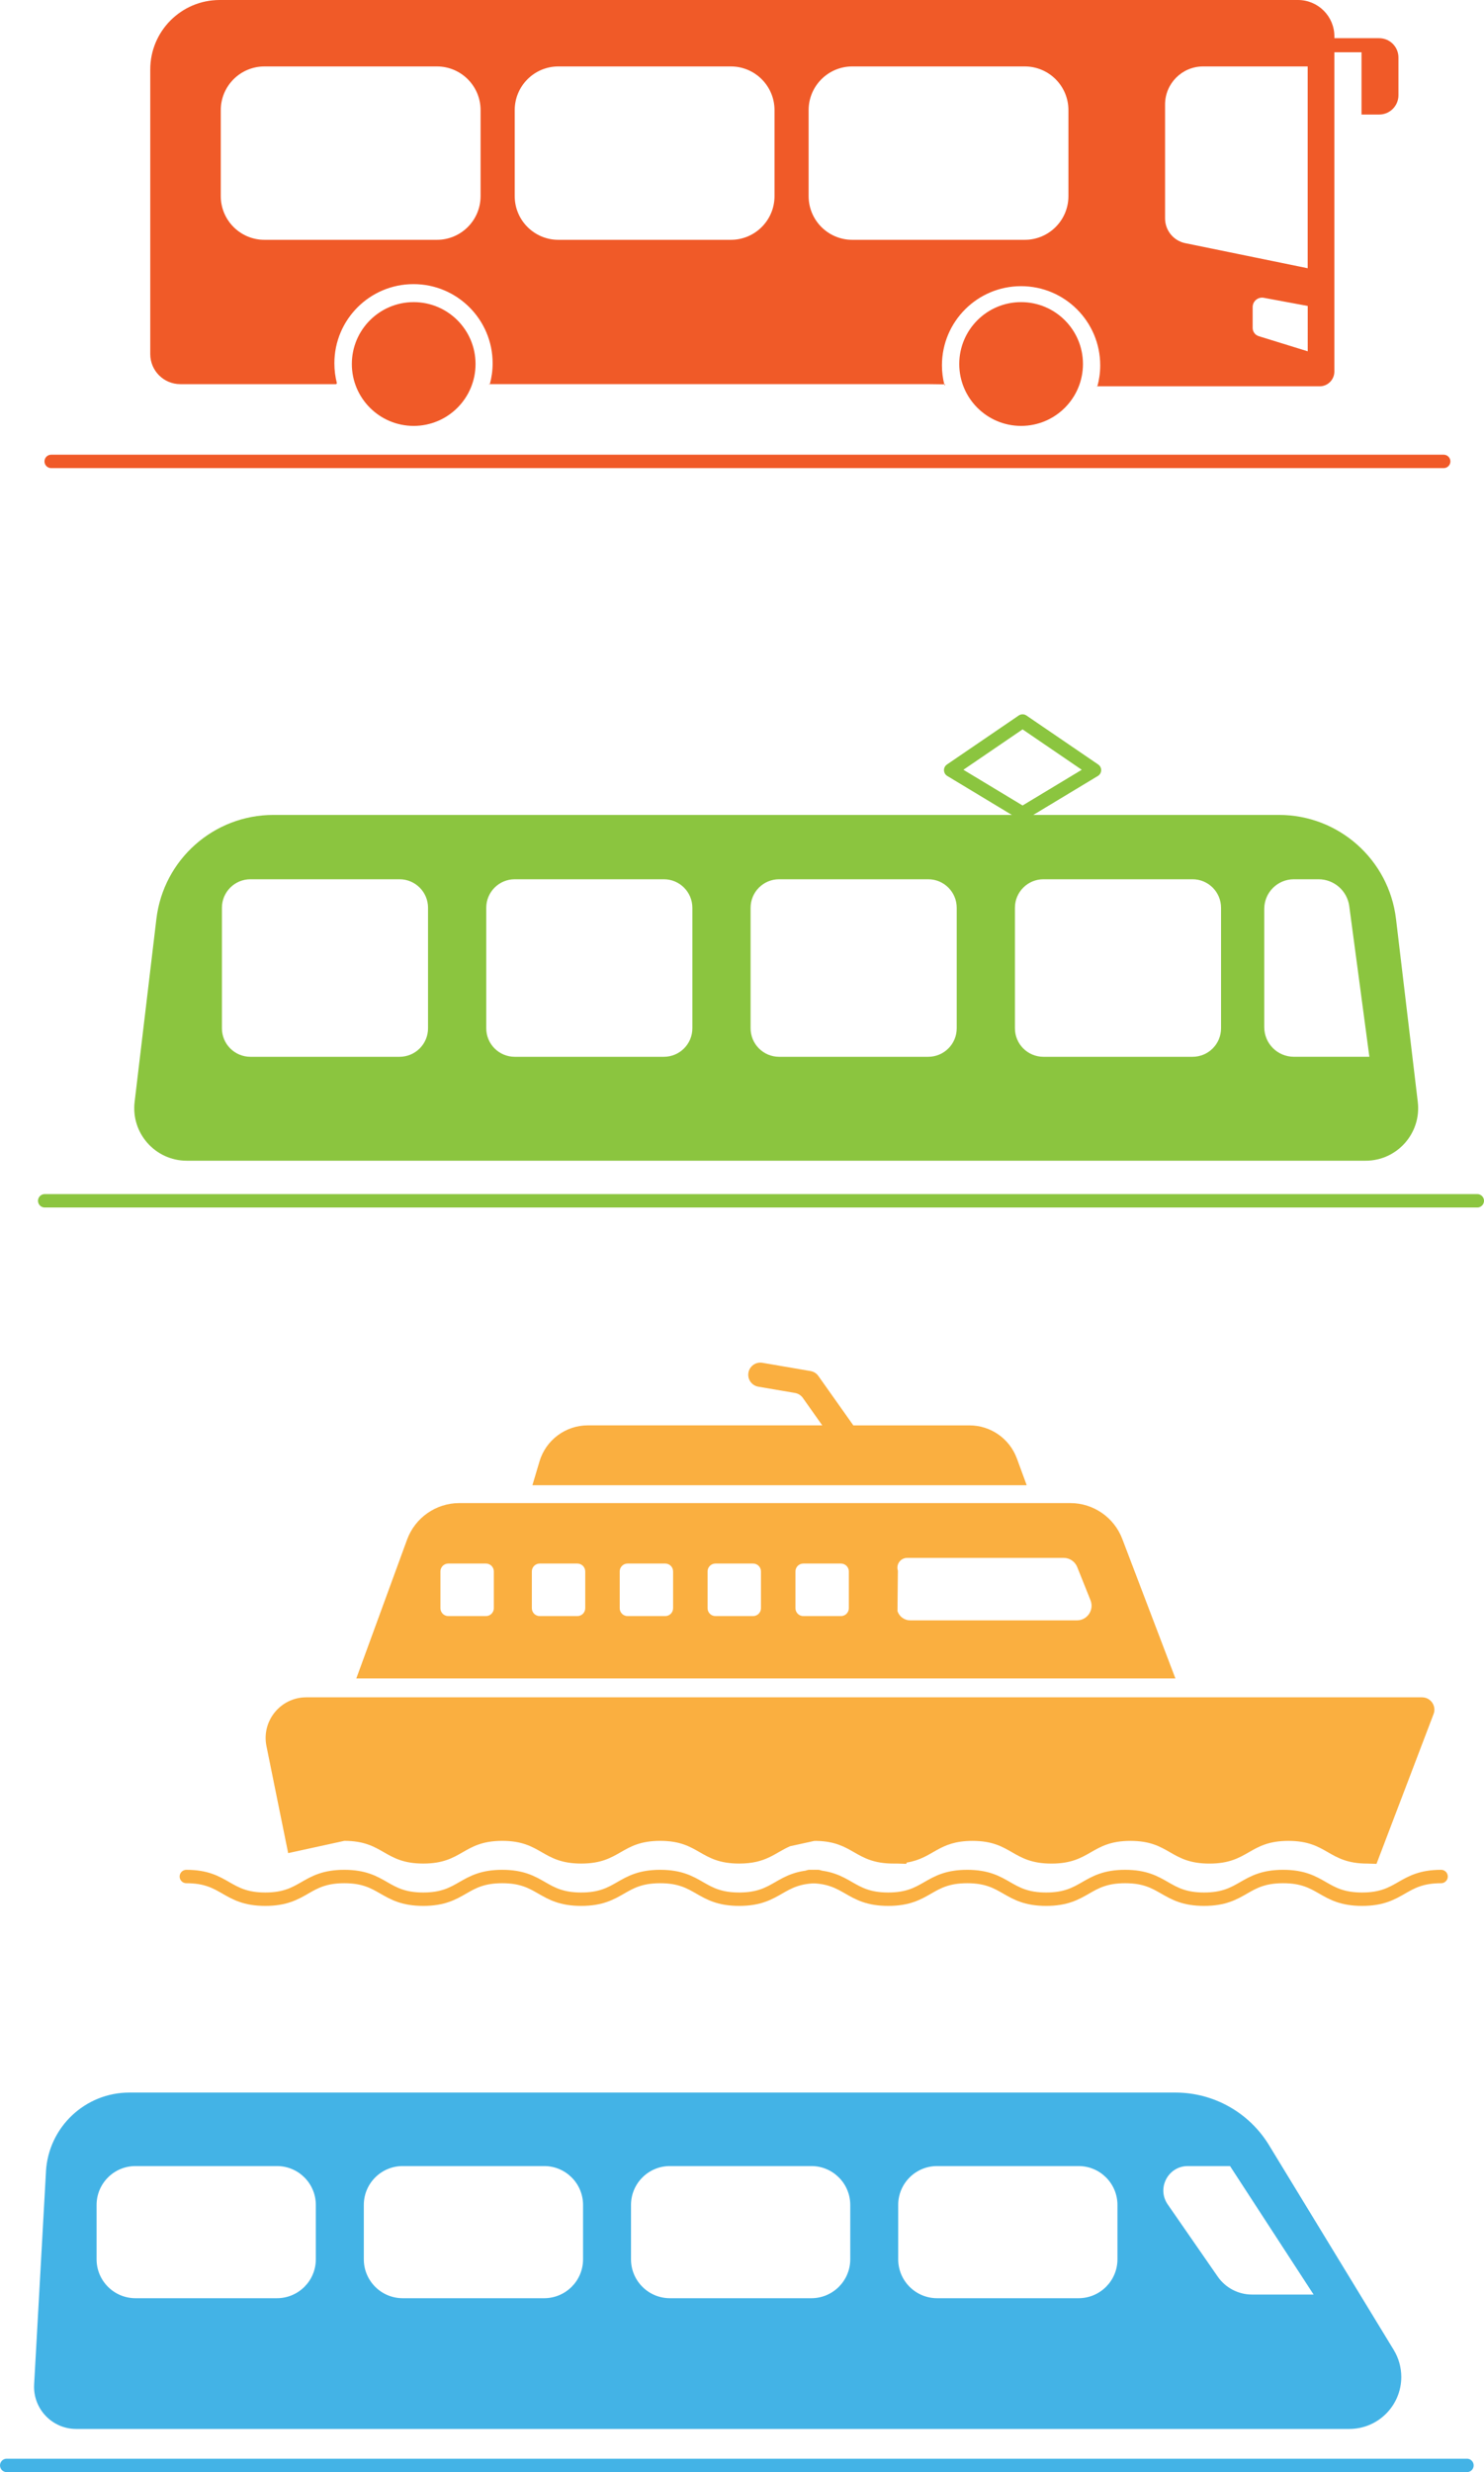 <?xml version="1.0" encoding="UTF-8"?>
<svg id="Layer_2" data-name="Layer 2" xmlns="http://www.w3.org/2000/svg" viewBox="0 0 573.89 955.46">
  <defs>
    <style>
      .cls-1 {
        stroke-width: 5.27px;
      }

      .cls-1, .cls-2 {
        stroke: #8bc53f;
      }

      .cls-1, .cls-2, .cls-3, .cls-4, .cls-5 {
        fill: none;
        stroke-linecap: round;
        stroke-linejoin: round;
      }

      .cls-2, .cls-3, .cls-4, .cls-5 {
        stroke-width: 5.18px;
      }

      .cls-3 {
        stroke: #43b3e6;
      }

      .cls-4 {
        stroke: #f05a28;
      }

      .cls-6 {
        fill: #43b3e6;
      }

      .cls-7 {
        fill: #faaf40;
      }

      .cls-8 {
        fill: #f05a28;
      }

      .cls-9 {
        fill: #8bc53f;
      }

      .cls-5 {
        stroke: #faaf40;
      }
    </style>
  </defs>
  <g>
    <line class="cls-2" x1="17.29" y1="464.1" x2="571.3" y2="464.1"/>
    <g>
      <polygon class="cls-1" points="395.45 314.39 367.69 297.65 395.45 278.71 423.21 297.65 395.45 314.39"/>
      <path class="cls-9" d="M528.1,448.61H72.23c-12.17,0-21.61-10.63-20.17-22.71l8.42-70.74c2.73-22.93,22.18-40.2,45.27-40.2h388.84c23.09,0,42.54,17.27,45.27,40.2l8.42,70.74c1.44,12.08-8,22.71-20.17,22.71h-.01ZM521.79,350.24c-.8-5.96-5.88-10.41-11.9-10.41h-9.53c-6.33,0-11.45,5.13-11.45,11.45v45.71c0,6.33,5.13,11.45,11.45,11.45h29.2l-7.77-58.21h0ZM472.2,397.43v-46.58c0-6.09-4.94-11.02-11.02-11.02h-57.67c-6.09,0-11.02,4.94-11.02,11.02v46.58c0,6.09,4.94,11.02,11.02,11.02h57.67c6.09,0,11.02-4.94,11.02-11.02h0ZM369.98,397.43v-46.58c0-6.09-4.94-11.02-11.02-11.02h-57.67c-6.09,0-11.02,4.94-11.02,11.02v46.58c0,6.09,4.94,11.02,11.02,11.02h57.67c6.09,0,11.02-4.94,11.02-11.02ZM267.75,397.43v-46.58c0-6.09-4.94-11.02-11.02-11.02h-57.67c-6.09,0-11.02,4.94-11.02,11.02v46.58c0,6.09,4.94,11.02,11.02,11.02h57.67c6.09,0,11.02-4.94,11.02-11.02ZM165.53,397.43v-46.58c0-6.09-4.94-11.02-11.02-11.02h-57.67c-6.09,0-11.02,4.94-11.02,11.02v46.58c0,6.09,4.94,11.02,11.02,11.02h57.67c6.09,0,11.02-4.94,11.02-11.02Z"/>
    </g>
  </g>
  <g>
    <line class="cls-3" x1="2.59" y1="952.87" x2="567.3" y2="952.87"/>
    <path class="cls-6" d="M17.77,839.3c.96-17.13,15.13-30.54,32.29-30.54h404.49c14.79,0,28.51,7.71,36.21,20.34l48.21,79.12c1.92,3.15,2.93,6.77,2.93,10.46h0c0,11.1-9,20.09-20.09,20.09H29.46c-9.35,0-16.78-7.85-16.26-17.19l4.58-82.28h0ZM475.68,837.17h-16.33c-7.63,0-12.11,8.57-7.77,14.83l19.33,27.89c3.01,4.35,7.97,6.94,13.26,6.94h23.82l-32.32-49.67h0ZM362.39,888.24h54.71c8.31,0,15.04-6.73,15.04-15.04v-20.99c0-8.31-6.73-15.04-15.04-15.04h-54.71c-8.31,0-15.04,6.73-15.04,15.04v20.99c0,8.31,6.73,15.04,15.04,15.04ZM259.06,888.24h54.71c8.31,0,15.04-6.73,15.04-15.04v-20.99c0-8.31-6.73-15.04-15.04-15.04h-54.71c-8.31,0-15.04,6.73-15.04,15.04v20.99c0,8.31,6.73,15.04,15.04,15.04ZM155.73,888.24h54.71c8.31,0,15.04-6.73,15.04-15.04v-20.99c0-8.31-6.73-15.04-15.04-15.04h-54.71c-8.31,0-15.04,6.73-15.04,15.04v20.99c0,8.31,6.73,15.04,15.04,15.04h0ZM52.39,888.24h54.71c8.31,0,15.04-6.73,15.04-15.04v-20.99c0-8.31-6.73-15.04-15.04-15.04h-54.71c-8.31,0-15.04,6.73-15.04,15.04v20.99c0,8.31,6.73,15.04,15.04,15.04Z"/>
  </g>
  <g>
    <line class="cls-4" x1="19.79" y1="178.33" x2="558.3" y2="178.33"/>
    <path class="cls-8" d="M183.9,140.69c0,13.21-10.71,23.92-23.92,23.92s-23.92-10.71-23.92-23.92,10.71-23.92,23.92-23.92,23.92,10.71,23.92,23.92ZM423.87,149.31h.17l-.15-.05v.05h-.02ZM424.37,149.43s.02-.08.03-.12h-.36l.33.12ZM189.39,148.64c.02-.06.03-.12.04-.17h-.53l.48.17h.01ZM364.98,149.26l.63-.71h-.43c.03.12.05.24.08.36l-.28.35ZM533.36,14.75h-17.33v-.68c0-7.77-6.3-14.07-14.07-14.07H84.95c-14.82,0-26.84,12.02-26.84,26.84v110.01c0,6.42,5.2,11.62,11.62,11.62h60.28l.28-.35c-.64-2.46-.98-5.04-.98-7.71,0-16.9,13.7-30.6,30.6-30.6s30.6,13.7,30.6,30.6c0,2.79-.38,5.49-1.08,8.05h169.64l6.1.08c-.58-2.35-.9-4.81-.9-7.34,0-16.9,13.7-30.6,30.6-30.6s30.6,13.7,30.6,30.6c0,2.81-.38,5.52-1.09,8.11h85.94c3.15,0,5.7-2.55,5.7-5.7V20.2h10.5v24.07h6.83c4.12,0,7.45-3.34,7.45-7.45v-14.61c0-4.12-3.34-7.45-7.45-7.45h0ZM394.88,116.77c-13.21,0-23.92,10.71-23.92,23.92s10.71,23.92,23.92,23.92,23.92-10.71,23.92-23.92-10.71-23.92-23.92-23.92ZM450.55,84.41v-44.02c0-8.12,6.58-14.71,14.71-14.71h40.44v77.99l-47.32-9.68c-4.56-.93-7.83-4.94-7.83-9.59h0ZM312.71,75.8v-33.23c0-9.33,7.56-16.89,16.89-16.89h66.69c9.33,0,16.89,7.56,16.89,16.89v33.23c0,9.33-7.56,16.89-16.89,16.89h-66.69c-9.33,0-16.89-7.56-16.89-16.89ZM199.05,75.8v-33.23c0-9.33,7.56-16.89,16.89-16.89h66.69c9.33,0,16.89,7.56,16.89,16.89v33.23c0,9.33-7.56,16.89-16.89,16.89h-66.69c-9.33,0-16.89-7.56-16.89-16.89h0ZM85.38,75.8v-33.23c0-9.33,7.56-16.89,16.89-16.89h66.69c9.33,0,16.89,7.56,16.89,16.89v33.23c0,9.33-7.56,16.89-16.89,16.89h-66.69c-9.33,0-16.89-7.56-16.89-16.89ZM505.72,135.78l-18.94-5.85c-1.4-.43-2.35-1.72-2.35-3.18v-8.07c0-2.28,2.07-4,4.31-3.58l16.98,3.15"/>
  </g>
  <g>
    <path class="cls-5" d="M312.95,725.26c15.27,0,15.27,8.77,30.54,8.77s15.27-8.77,30.54-8.77,15.27,8.77,30.54,8.77,15.27-8.77,30.54-8.77,15.27,8.77,30.54,8.77,15.27-8.77,30.55-8.77,15.27,8.77,30.55,8.77,15.27-8.77,30.55-8.77"/>
    <path class="cls-5" d="M72.06,725.26c15.27,0,15.27,8.77,30.54,8.77s15.27-8.77,30.54-8.77,15.27,8.77,30.54,8.77,15.27-8.77,30.54-8.77,15.27,8.77,30.54,8.77,15.27-8.77,30.55-8.77,15.27,8.77,30.55,8.77,15.27-8.77,30.55-8.77"/>
    <g>
      <path class="cls-7" d="M549.98,656H118.46c-9.95,0-17.4,9.12-15.42,18.86l8.4,41.36,21.71-4.74c15.27,0,15.27,8.77,30.54,8.77s15.27-8.77,30.54-8.77,15.27,8.77,30.54,8.77,15.27-8.77,30.54-8.77,15.27,8.77,30.54,8.77c10.46,0,13.76-4.11,19.71-6.7l9.28-2.03c.28,0,.57-.02.86-.02,14.56.27,14.81,8.75,29.84,8.75.24,0,.47,0,.7,0,.23,0,.46,0,.7,0l3.52.11.19-.49c10.4-1.69,12.09-8.38,25.43-8.38,15.27,0,15.27,8.77,30.54,8.77s15.27-8.77,30.54-8.77,15.27,8.77,30.54,8.77,15.27-8.77,30.55-8.77,15.27,8.77,30.55,8.77l3.52.11,21.99-57.7c1.37-3.14-.93-6.66-4.36-6.66h.03Z"/>
      <path class="cls-7" d="M177.63,580.93h236.27c8.93,0,16.93,5.51,20.11,13.86l20.54,53.91H137.79l19.63-53.64c3.1-8.48,11.18-14.13,20.21-14.13ZM421.73,618.51l-5.15-12.85c-.86-2.15-2.94-3.55-5.25-3.55h-60.49c-2.57,0-4.4,2.5-3.61,4.95l-.16,15.61c.69,2.14,2.68,3.59,4.92,3.59h64.48c4,0,6.74-4.04,5.25-7.76h0ZM328.26,621.56v-14.21c0-1.69-1.37-3.05-3.05-3.05h-14.55c-1.69,0-3.05,1.37-3.05,3.05v14.21c0,1.69,1.37,3.05,3.05,3.05h14.55c1.69,0,3.05-1.37,3.05-3.05ZM294.28,621.56v-14.21c0-1.69-1.37-3.05-3.05-3.05h-14.55c-1.69,0-3.05,1.37-3.05,3.05v14.21c0,1.69,1.37,3.05,3.05,3.05h14.55c1.69,0,3.05-1.37,3.05-3.05ZM260.3,621.56v-14.21c0-1.69-1.37-3.05-3.05-3.05h-14.55c-1.69,0-3.05,1.37-3.05,3.05v14.21c0,1.69,1.37,3.05,3.05,3.05h14.55c1.69,0,3.05-1.37,3.05-3.05ZM226.32,621.56v-14.21c0-1.69-1.37-3.05-3.05-3.05h-14.55c-1.69,0-3.05,1.37-3.05,3.05v14.21c0,1.69,1.37,3.05,3.05,3.05h14.55c1.69,0,3.05-1.37,3.05-3.05ZM190.97,621.56v-14.21c0-1.69-1.37-3.05-3.05-3.05h-14.55c-1.69,0-3.05,1.37-3.05,3.05v14.21c0,1.69,1.37,3.05,3.05,3.05h14.55c1.69,0,3.05-1.37,3.05-3.05Z"/>
      <path class="cls-7" d="M393.24,563.69c-2.82-7.68-10.14-12.79-18.33-12.79h-44.91l-13.52-19.09c-.72-1.02-1.81-1.7-3.04-1.91l-18.6-3.19c-2.55-.44-4.98,1.28-5.41,3.83h0c-.44,2.55,1.28,4.98,3.83,5.41l14.17,2.42c1.23.21,2.32.9,3.04,1.91l7.51,10.61h-90.64c-8.64,0-16.25,5.68-18.71,13.95l-2.74,9.19h191.15l-3.8-10.36v.02Z"/>
    </g>
  </g>
</svg>
